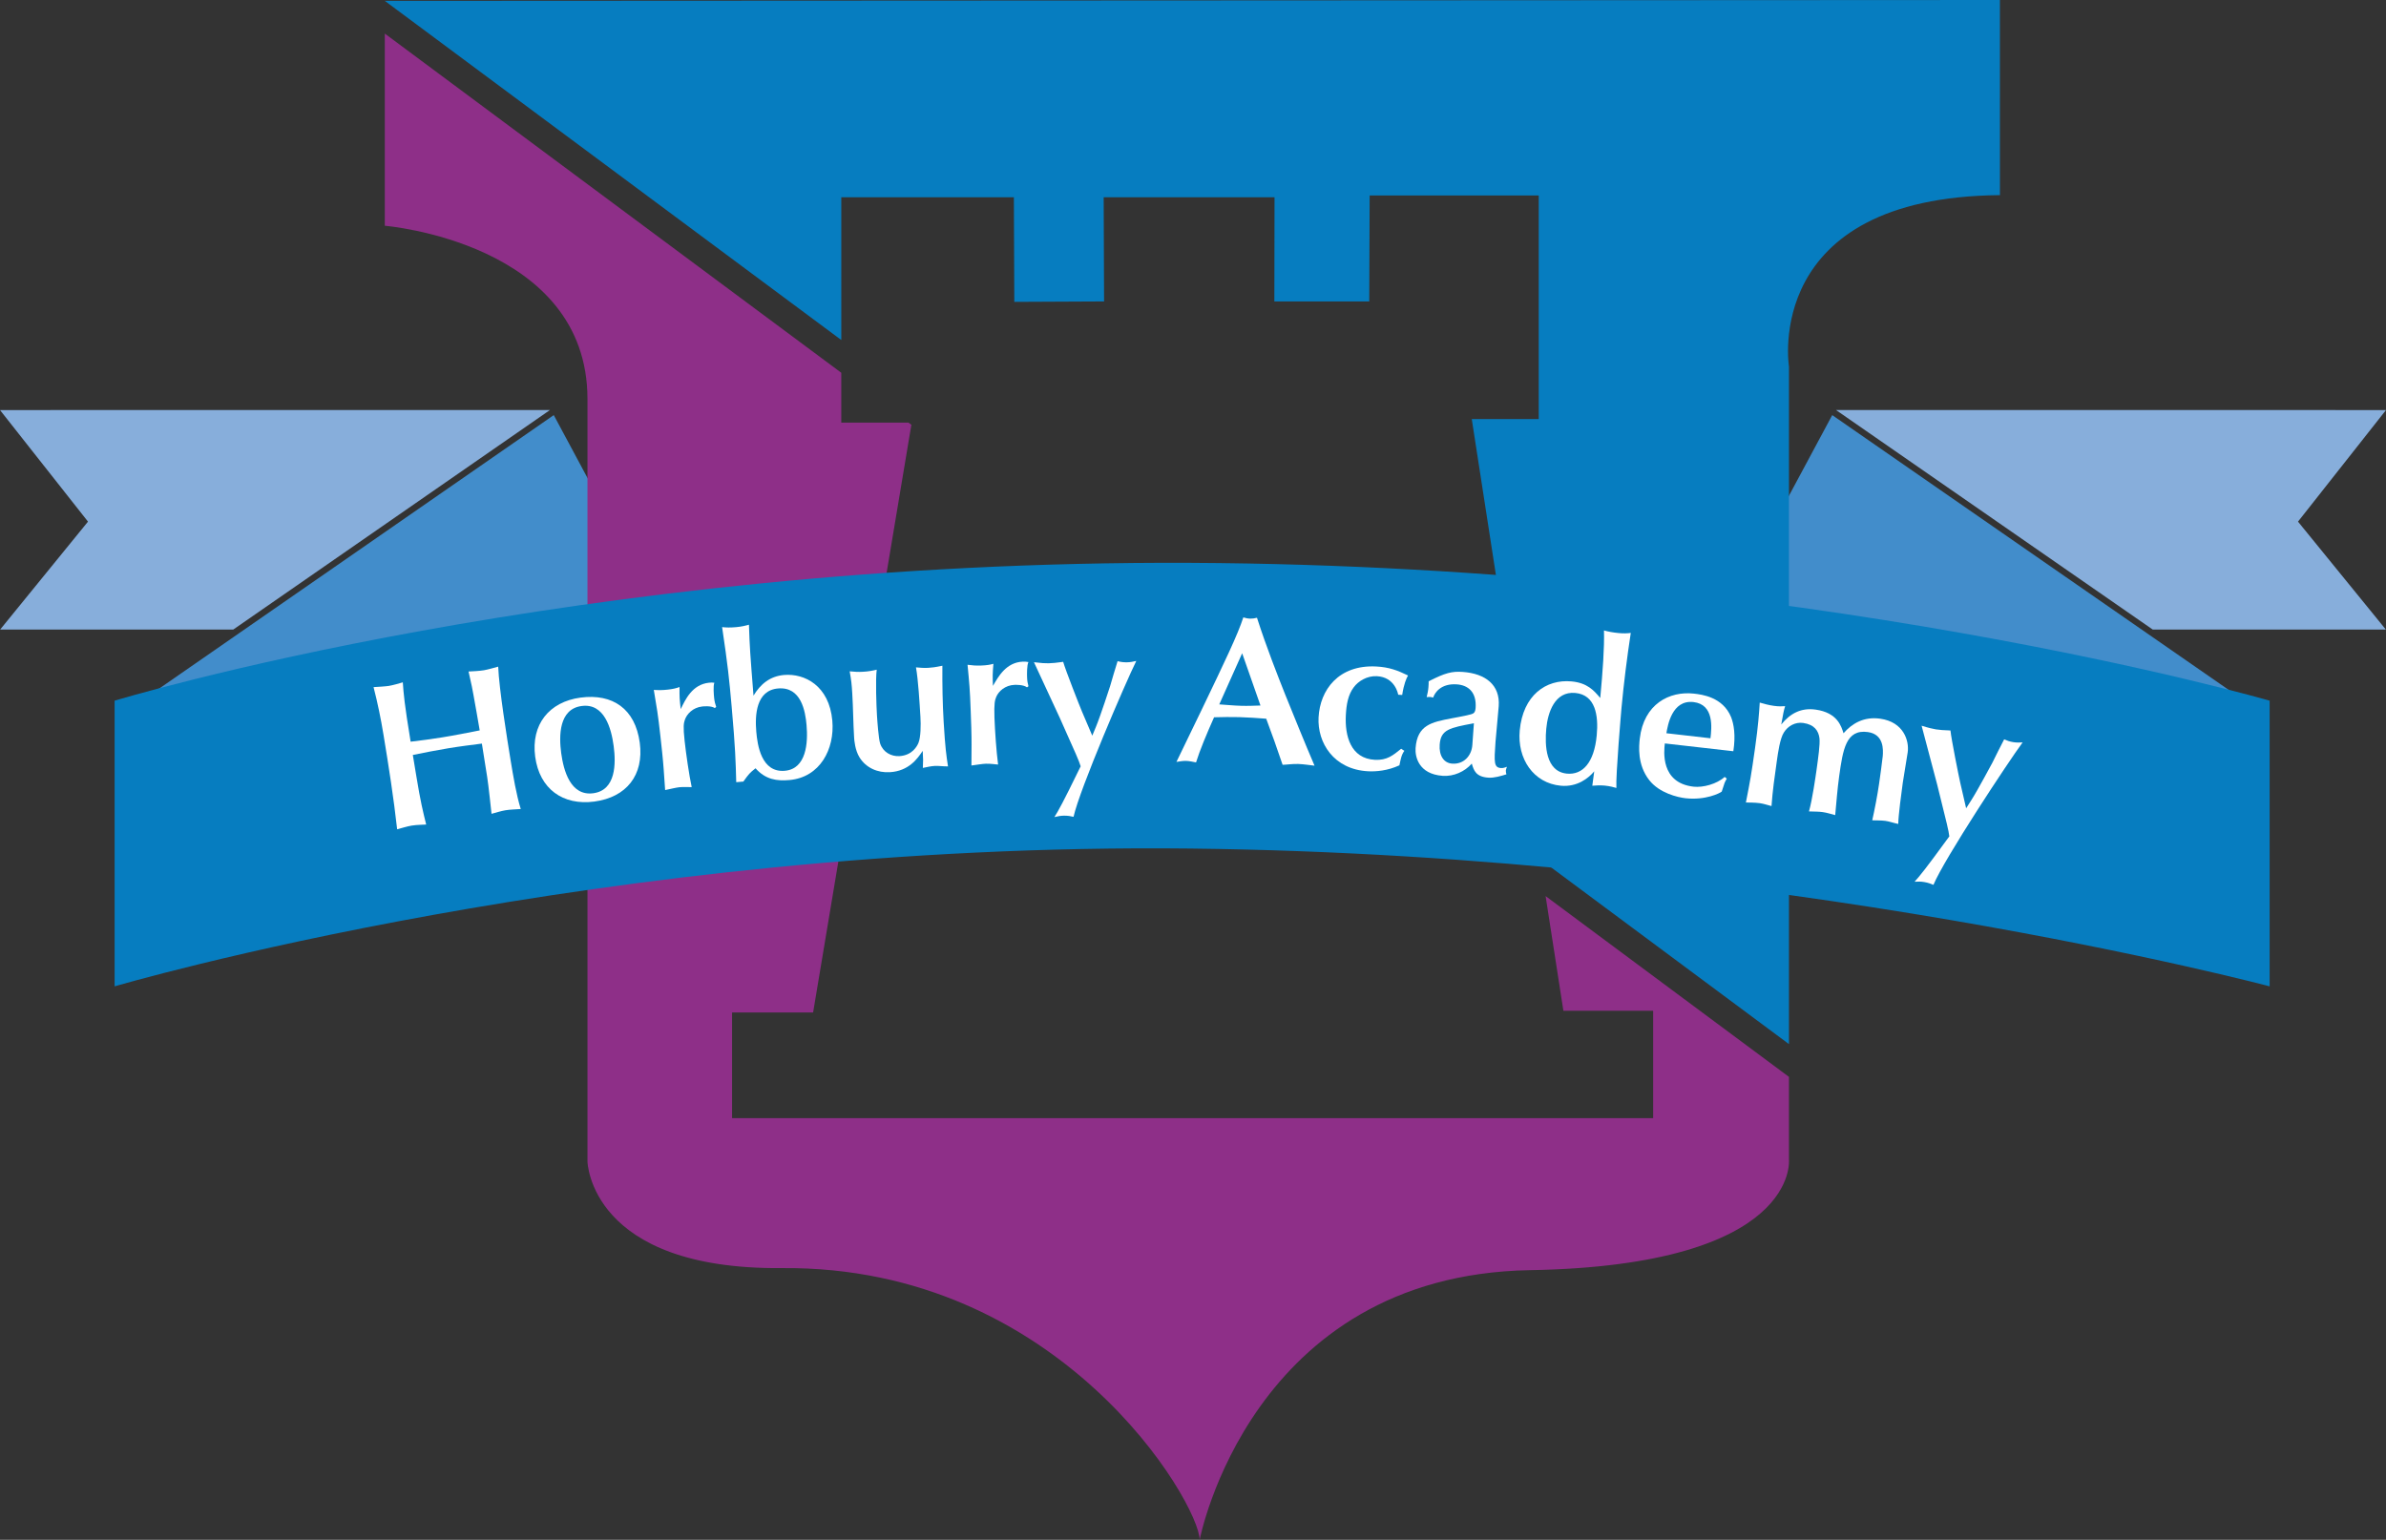 <?xml version="1.0" encoding="UTF-8"?> <svg xmlns="http://www.w3.org/2000/svg" xmlns:xlink="http://www.w3.org/1999/xlink" version="1.1" id="Layer_1" x="0px" y="0px" viewBox="0 0 780.65 503.93" style="enable-background:new 0 0 780.65 503.93;" xml:space="preserve"><rect x="0" y="0" width="780.65" height="503.93" fill="#333333" stroke="none"/> <style type="text/css"> .st0{fill:#428DCB;} .st1{fill:#87AEDB;} .st2{fill:none;} .st3{fill:#067DC0;} .st4{fill:#8E2F88;} .st5{fill:#FFFFFF;} </style> <g> <polygon class="st0" points="599.11,136.52 562.94,203.93 738.59,232.3 702.19,207.06 599.47,135.85 "></polygon> <polygon class="st1" points="751.86,170.71 780.65,134.2 600.71,134.19 704.33,206.03 780.6,206.03 "></polygon> <polygon class="st0" points="181.54,136.52 217.7,203.93 42.05,232.3 78.46,207.06 181.18,135.85 "></polygon> <polygon class="st1" points="28.79,170.71 0,134.2 179.93,134.19 76.32,206.03 0.05,206.03 "></polygon> <polygon class="st2" points="738.59,232.3 702.19,207.06 599.11,207.06 599.11,136.52 562.94,203.93 "></polygon> <path class="st3" d="M125.9,0.28l149.35,110.99V64.56h56.47l0.14,34.23l29.37-0.14l-0.13-34.09H417l-0.06,34.09h31.05l0.13-34.67 h55.32v73.17h-21.91l22.29,143.99l81.49,60.56V119.92c0,0-8.9-55.39,69.03-56.06L654.33,0L125.9,0.28z"></path> <path class="st4" d="M585.31,379.47v-27.05l-79.62-59.16l5.82,37.52h29.37v35.15H239.52v-34.57h26.51l32.15-192.34l-0.96-0.71 h-21.97v-16.32L125.9,10.99v62.89c0,0,66.31,5.45,66.31,56.73c0,51.28,0,249.53,0,249.53s0.78,35.42,63.57,34.86 c91.32-0.8,136.54,76.89,136.73,88.92c0,0,16.54-86.62,108.02-88.24C589.01,414.15,585.31,379.47,585.31,379.47z"></path> <path class="st3" d="M742.58,322.8c0,0-161.27-42.95-353.11-45.1S37.5,322.8,37.5,322.8v-93.49c0,0,150.97-46.05,351.97-45.11 c201.02,0.94,353.11,45.11,353.11,45.11V322.8z"></path> <g> <path class="st5" d="M157.66,243.35c-3.69,0.47-7.37,0.93-11.04,1.54c-3.86,0.63-7.7,1.41-11.55,2.18l1.12,6.79 c1.43,8.74,2.21,11.76,3.25,15.98c-1.03,0.1-2.85,0.04-4.76,0.35c-1.62,0.27-3.13,0.8-4.74,1.2c-1.16-10.4-2.77-20.65-4.47-30.96 c-0.87-5.29-1.92-10.42-3.25-15.56c1.38-0.09,3.86-0.22,4.95-0.39c1.29-0.21,3.75-0.89,4.62-1.18c0.27,3.79,0.48,6.75,2.56,19.43 c3.41-0.41,6.9-0.85,10.29-1.41c4.14-0.67,8.19-1.48,12.31-2.29c-0.3-1.76-1.71-9.96-2.05-11.65c-0.35-2.11-0.5-2.64-1.6-7.62 c1.31-0.07,3.53-0.16,5.01-0.41c1.23-0.2,3.42-0.84,4.69-1.18c0.28,7.21,2.92,23.64,4.07,30.69c0.89,5.36,1.84,11.12,3.31,15.9 c-1.65,0.13-3.39,0.14-5.01,0.41c-1.43,0.23-3.15,0.79-4.55,1.16c-0.14-1.22-1.01-9.51-1.42-12.02L157.66,243.35z"></path> <path class="st5" d="M189.94,228.3c10.5-1.39,17.89,3.66,19.38,14.77c1.41,10.57-4.35,17.85-14.85,19.25 c-10.29,1.37-17.96-4.13-19.37-14.69C173.7,237.13,179.65,229.68,189.94,228.3z M194.1,259.6c7.43-0.99,7.45-9.67,6.68-15.45 c-0.77-5.8-3.05-14.1-10.48-13.1c-7.43,0.99-7.45,9.72-6.69,15.39C184.39,252.22,186.67,260.59,194.1,259.6z"></path> <path class="st5" d="M217.15,251.85c-0.2-3.03-0.78-8.29-1.08-10.95c-0.83-7.45-1.16-9.14-2.16-15.12c1.6,0.1,2.78,0.11,4.56-0.09 c1.64-0.18,2.79-0.45,3.86-0.85c-0.03,3.53,0.01,3.88,0.39,7.23c1.52-3.15,3.74-8.03,9.21-8.64c0.68-0.08,1.23-0.07,1.79,0.01 c-0.43,1.08-0.17,4.03-0.07,4.98c0.12,1.1,0.37,2.11,0.67,2.91l-0.44,0.39c-1.27-0.83-3.8-0.55-4.14-0.51 c-3.08,0.34-5.05,2.5-5.67,4.36c-0.37,1.09-0.6,2.15-0.08,6.86c0.48,4.37,1.43,10.98,2.32,15.17c-0.83,0.03-2.58-0.12-4.02,0.03 c-1.16,0.13-2.65,0.51-4.67,0.93L217.15,251.85z"></path> <path class="st5" d="M258.29,255.28c-4.11,0.37-7.81-0.14-11.1-3.85c-1.94,1.55-2.19,1.85-3.98,4.35l-2.33,0.2 c-0.19-6.95-0.28-11.02-1.5-24.79c-0.8-8.97-1.24-13.35-3.12-25.96c1.4,0.16,2.71,0.18,4.63,0.01c1.92-0.18,2.99-0.48,4.15-0.79 c0.26,7.64,0.38,9.15,1.49,23.21c2.29-3.79,5.38-6.35,9.97-6.76c6.79-0.59,14.81,3.53,15.82,14.97 C273.14,245.14,268.29,254.4,258.29,255.28z M263.89,237.33c-0.39-4.53-1.74-12.69-9.34-12.02c-7.13,0.63-7.59,8.61-7.11,14.16 c0.37,4.24,1.6,13.46,9.34,12.78C263.84,251.63,264.4,243.08,263.89,237.33z"></path> <path class="st5" d="M278.84,226.88c-0.17-2.88-0.31-4.18-0.84-7.18c1.6,0.18,2.98,0.24,4.41,0.14c1.52-0.08,2.94-0.31,4.44-0.68 c-0.43,3.2-0.11,11.93,0.08,15.01c0.12,1.93,0.53,7.62,1.04,9.17c0.92,2.77,3.56,4.27,6.31,4.11c4.25-0.26,5.79-3.31,6.21-4.3 c0.78-1.85,0.82-5.92,0.66-8.52c-0.29-4.74-0.72-12.08-1.46-16.23c1.24,0.13,2.7,0.24,4,0.16c1.1-0.06,2.33-0.2,4.64-0.69 c-0.04,6.13,0.05,12.26,0.42,18.43c0.52,8.65,0.85,10.76,1.42,14.52c-1.92-0.02-3.11-0.22-4.34-0.16 c-1.3,0.08-2.39,0.35-3.89,0.65c0.12-2.56,0.12-2.62-0.05-5.58c-1.71,2.58-4.57,6.61-10.74,6.98c-3.98,0.24-7.79-1.39-9.93-4.84 c-1.46-2.33-1.73-5.68-1.77-6.5C279.15,236.58,279.14,231.69,278.84,226.88z"></path> <path class="st5" d="M317.87,243.79c0.03-3.03-0.16-8.32-0.27-11c-0.27-7.49-0.47-9.21-1.04-15.23c1.6,0.21,2.77,0.31,4.56,0.24 c1.65-0.07,2.81-0.24,3.9-0.56c-0.28,3.52-0.27,3.86-0.15,7.23c1.75-3.03,4.32-7.73,9.82-7.94c0.69-0.02,1.24,0.03,1.79,0.14 c-0.52,1.05-0.48,4.01-0.44,4.97c0.03,1.1,0.21,2.13,0.45,2.94l-0.47,0.36c-1.2-0.92-3.75-0.82-4.09-0.81 c-3.09,0.12-5.22,2.11-5.98,3.94c-0.44,1.05-0.74,2.09-0.58,6.83c0.17,4.41,0.62,11.06,1.19,15.31c-0.83-0.04-2.56-0.33-4-0.27 c-1.17,0.04-2.68,0.31-4.73,0.58L317.87,243.79z"></path> <path class="st5" d="M357.37,240.76l1.2-2.9c1.47-3.53,4.58-13.13,4.64-13.33c0.66-2.28,1.71-5.87,2.44-8.15 c1.1,0.27,1.93,0.39,3.03,0.37c1.17-0.01,2.13-0.23,3.09-0.45c-3.43,6.92-18.51,41.91-20.53,51.02c-0.89-0.2-1.79-0.39-3.09-0.38 c-1.1,0.02-2,0.17-3.17,0.46l1.08-1.8c1.41-2.35,5.84-11.35,7.51-14.81c-0.64-2.05-1.28-3.43-6.87-15.94l-8.41-18.13 c2.41,0.31,3.71,0.37,4.81,0.35c1.11-0.01,2.62-0.17,4.75-0.47c0.8,2.81,5.41,14.52,6.19,16.36L357.37,240.76z"></path> <path class="st5" d="M416.97,242.57l-2.69-7.36c-2.96-0.22-5.84-0.44-8.8-0.52c-2.75-0.08-5.51-0.02-8.26,0.05 c-2.34,5.23-4.7,10.88-5.9,14.77c-0.9-0.16-2.2-0.48-3.3-0.5c-1.17-0.03-2.13,0.22-3.11,0.33l8.47-17.52 c7.37-15.35,11.61-24.19,13.41-29.77c0.75,0.23,1.44,0.38,2.26,0.41c0.75,0.01,1.45-0.1,2.21-0.29c3.04,9.51,6.9,19.25,9.22,25.1 c2.45,6.05,6.7,16.56,9.61,23.31c-1.03-0.09-3.43-0.5-5.35-0.56c-1.92-0.05-3.86,0.25-5.1,0.27L416.97,242.57z M406.41,213.79 l-7.49,16.73c2.41,0.14,4.74,0.41,7.15,0.46c2.13,0.07,4.19-0.02,6.33-0.09L406.41,213.79z"></path> <path class="st5" d="M459.48,245.72c-1.03,1.33-1.25,3.11-1.62,4.74c-3.87,1.79-7.68,2.08-10.21,1.95 c-11.34-0.58-16.67-9.39-16.24-17.63c0.46-8.99,6.53-17.3,18.89-16.66c4.19,0.22,6.89,1.25,10.38,2.94 c-0.53,0.87-1.39,2.89-1.91,6.37l-1.31-0.07c-0.05-0.34-1.08-5.77-6.98-6.07c-3.23-0.16-6.07,1.62-7.55,3.61 c-1.85,2.45-2.42,5.59-2.6,9.16c-0.35,6.72,1.54,14.19,9.51,14.6c3.98,0.2,5.93-1.48,8.59-3.62L459.48,245.72z"></path> <path class="st5" d="M477.34,234.63c4.13-0.81,4.69-0.97,5.08-1.56c0.23-0.39,0.34-0.88,0.37-1.35c0.37-5.21-2.43-7.49-6.13-7.75 c-5.21-0.37-7.23,2.72-7.76,4.33c-0.34-0.1-0.68-0.19-1.01-0.21c-0.35-0.02-0.77,0.01-1.11,0.06c0.29-1.28,0.5-2.18,0.58-3.33 c0.04-0.63,0.09-1.24,0.07-1.86c5.44-2.77,7.61-3.31,11.18-3.06c7.41,0.54,12.24,4.26,11.74,11.19 c-0.18,2.54-0.89,9.45-1.05,11.72c-0.48,6.72-0.53,8.38,1.79,8.55c0.69,0.05,1.33-0.18,1.96-0.41c-0.16,0.4-0.33,0.8-0.37,1.21 c-0.03,0.41,0.08,0.84,0.19,1.25c-1.84,0.56-4.03,1.23-5.94,1.09c-4.05-0.29-4.73-2.35-5.39-4.6c-2.33,2.66-5.96,4.26-9.53,4 c-7.96-0.57-9.05-6.38-8.86-9.06c0.55-7.62,5.3-8.51,11.8-9.76L477.34,234.63z M482.23,236.7c-7.97,1.49-10.84,2.05-11.19,6.98 c-0.26,3.64,1.35,6.04,4.1,6.23c3.71,0.27,6.32-2.51,6.58-6.08L482.23,236.7z"></path> <path class="st5" d="M521.6,252.43c-1.86,2.24-5.59,5.21-10.93,4.71c-8.98-0.84-14.31-8.86-13.44-18.11 c1.06-11.43,8.53-16.82,16.96-16.03c5.07,0.48,7.26,2.88,9.38,5.43c0.82-8.83,1.38-16.37,1.22-22.11 c1.49,0.41,2.84,0.67,4.83,0.86c1.43,0.14,2.75,0.12,3.94-0.05c-1.24,8.11-2.27,16.31-3.03,24.45c-0.1,1.09-1.92,22.13-1.68,26.29 c-0.67-0.2-2.15-0.62-3.87-0.78c-1.71-0.16-2.9,0.01-4.01,0.05L521.6,252.43z M522.42,240.62c0.61-6.51-0.43-13.22-7-13.84 c-6.78-0.63-9.03,6.48-9.51,11.68c-0.49,5.28-0.28,14.07,6.78,14.72C517.76,253.65,521.58,249.66,522.42,240.62z"></path> <path class="st5" d="M544.7,243.3c-0.29,2.52-1.48,12.91,9.39,14.15c3.07,0.35,7.64-0.86,10.19-3.2l0.69,0.57 c-0.26,0.45-0.52,0.91-0.71,1.37l-0.94,2.86c-0.54,0.5-5.32,2.92-11.87,2.18c-2.53-0.29-8.53-1.67-11.86-5.93 c-3.98-5.09-3.35-11.17-3.09-13.57c1.31-11.34,9.69-15.64,17.75-14.73c2.53,0.29,9.42,1.08,12.13,7.69 c0.91,2.32,1.53,5.99,0.73,11.16L544.7,243.3z M559.63,241.61c0.39-3.35,1.28-11.06-5.56-11.85c-7.04-0.8-8.42,7.63-8.86,10.2 L559.63,241.61z"></path> <path class="st5" d="M579.6,263.8c-1.28-0.32-2.47-0.76-3.83-0.95c-1.63-0.23-3.86-0.2-4.55-0.22c1.43-7.3,1.7-8.66,3.01-17.92 c1.04-7.42,1.29-11.14,1.52-14.78c1.54,0.43,2.74,0.8,4.64,1.07c1.64,0.23,2.62,0.16,3.67,0.1c-0.51,1.66-0.56,2.07-1.27,6 c2.96-3.68,6.55-5.53,11.25-4.87c7.08,0.99,8.4,5.41,9.12,7.74c2.73-3.15,6.62-5.53,11.99-4.77c7.76,1.09,9.53,7.32,9.01,10.99 c-0.39,2.79-1.22,7.19-1.61,9.98c-0.4,2.86-1.48,10.97-1.48,13.48c-1.82-0.39-3.07-0.86-4.23-1.01c-1.29-0.18-3.45-0.14-4.28-0.18 c0.74-3.3,1.71-8.24,2.24-11.98c0.22-1.5,1.1-7.83,1.2-9.06c0.14-1.99,0.44-7.09-4.87-7.84c-7.21-1.01-8.17,5.79-9.4,14.51 c-0.58,4.23-0.9,8.49-1.29,12.67c-1.35-0.33-2.67-0.8-4.1-0.99c-1.36-0.19-2.47-0.14-4.48-0.22c1.12-4,2.13-11.23,2.41-13.13 c0.66-4.7,1.22-8.78,1.03-10.76c-0.29-2.47-1.66-4.54-5.33-5.06c-2.59-0.37-5,0.97-6.34,3.14c-1.25,1.97-1.9,6.53-2.3,9.4 C580.63,254.01,579.94,258.98,579.6,263.8z"></path> <path class="st5" d="M643.28,264.52l1.69-2.65c2.06-3.21,6.81-12.12,6.92-12.31c1.05-2.13,2.71-5.48,3.83-7.59 c1.03,0.45,1.83,0.72,2.91,0.9c1.16,0.19,2.14,0.15,3.13,0.09c-4.58,6.21-25.59,38.01-29.18,46.62c-0.85-0.35-1.7-0.69-2.98-0.91 c-1.09-0.18-1.99-0.19-3.19-0.11l1.37-1.58c1.81-2.07,7.74-10.15,10-13.27c-0.28-2.13-0.66-3.59-3.96-16.89l-5.11-19.32 c2.32,0.73,3.6,1.01,4.69,1.2c1.08,0.18,2.6,0.29,4.75,0.36c0.29,2.91,2.77,15.24,3.22,17.19L643.28,264.52z"></path> </g> </g> </svg> 